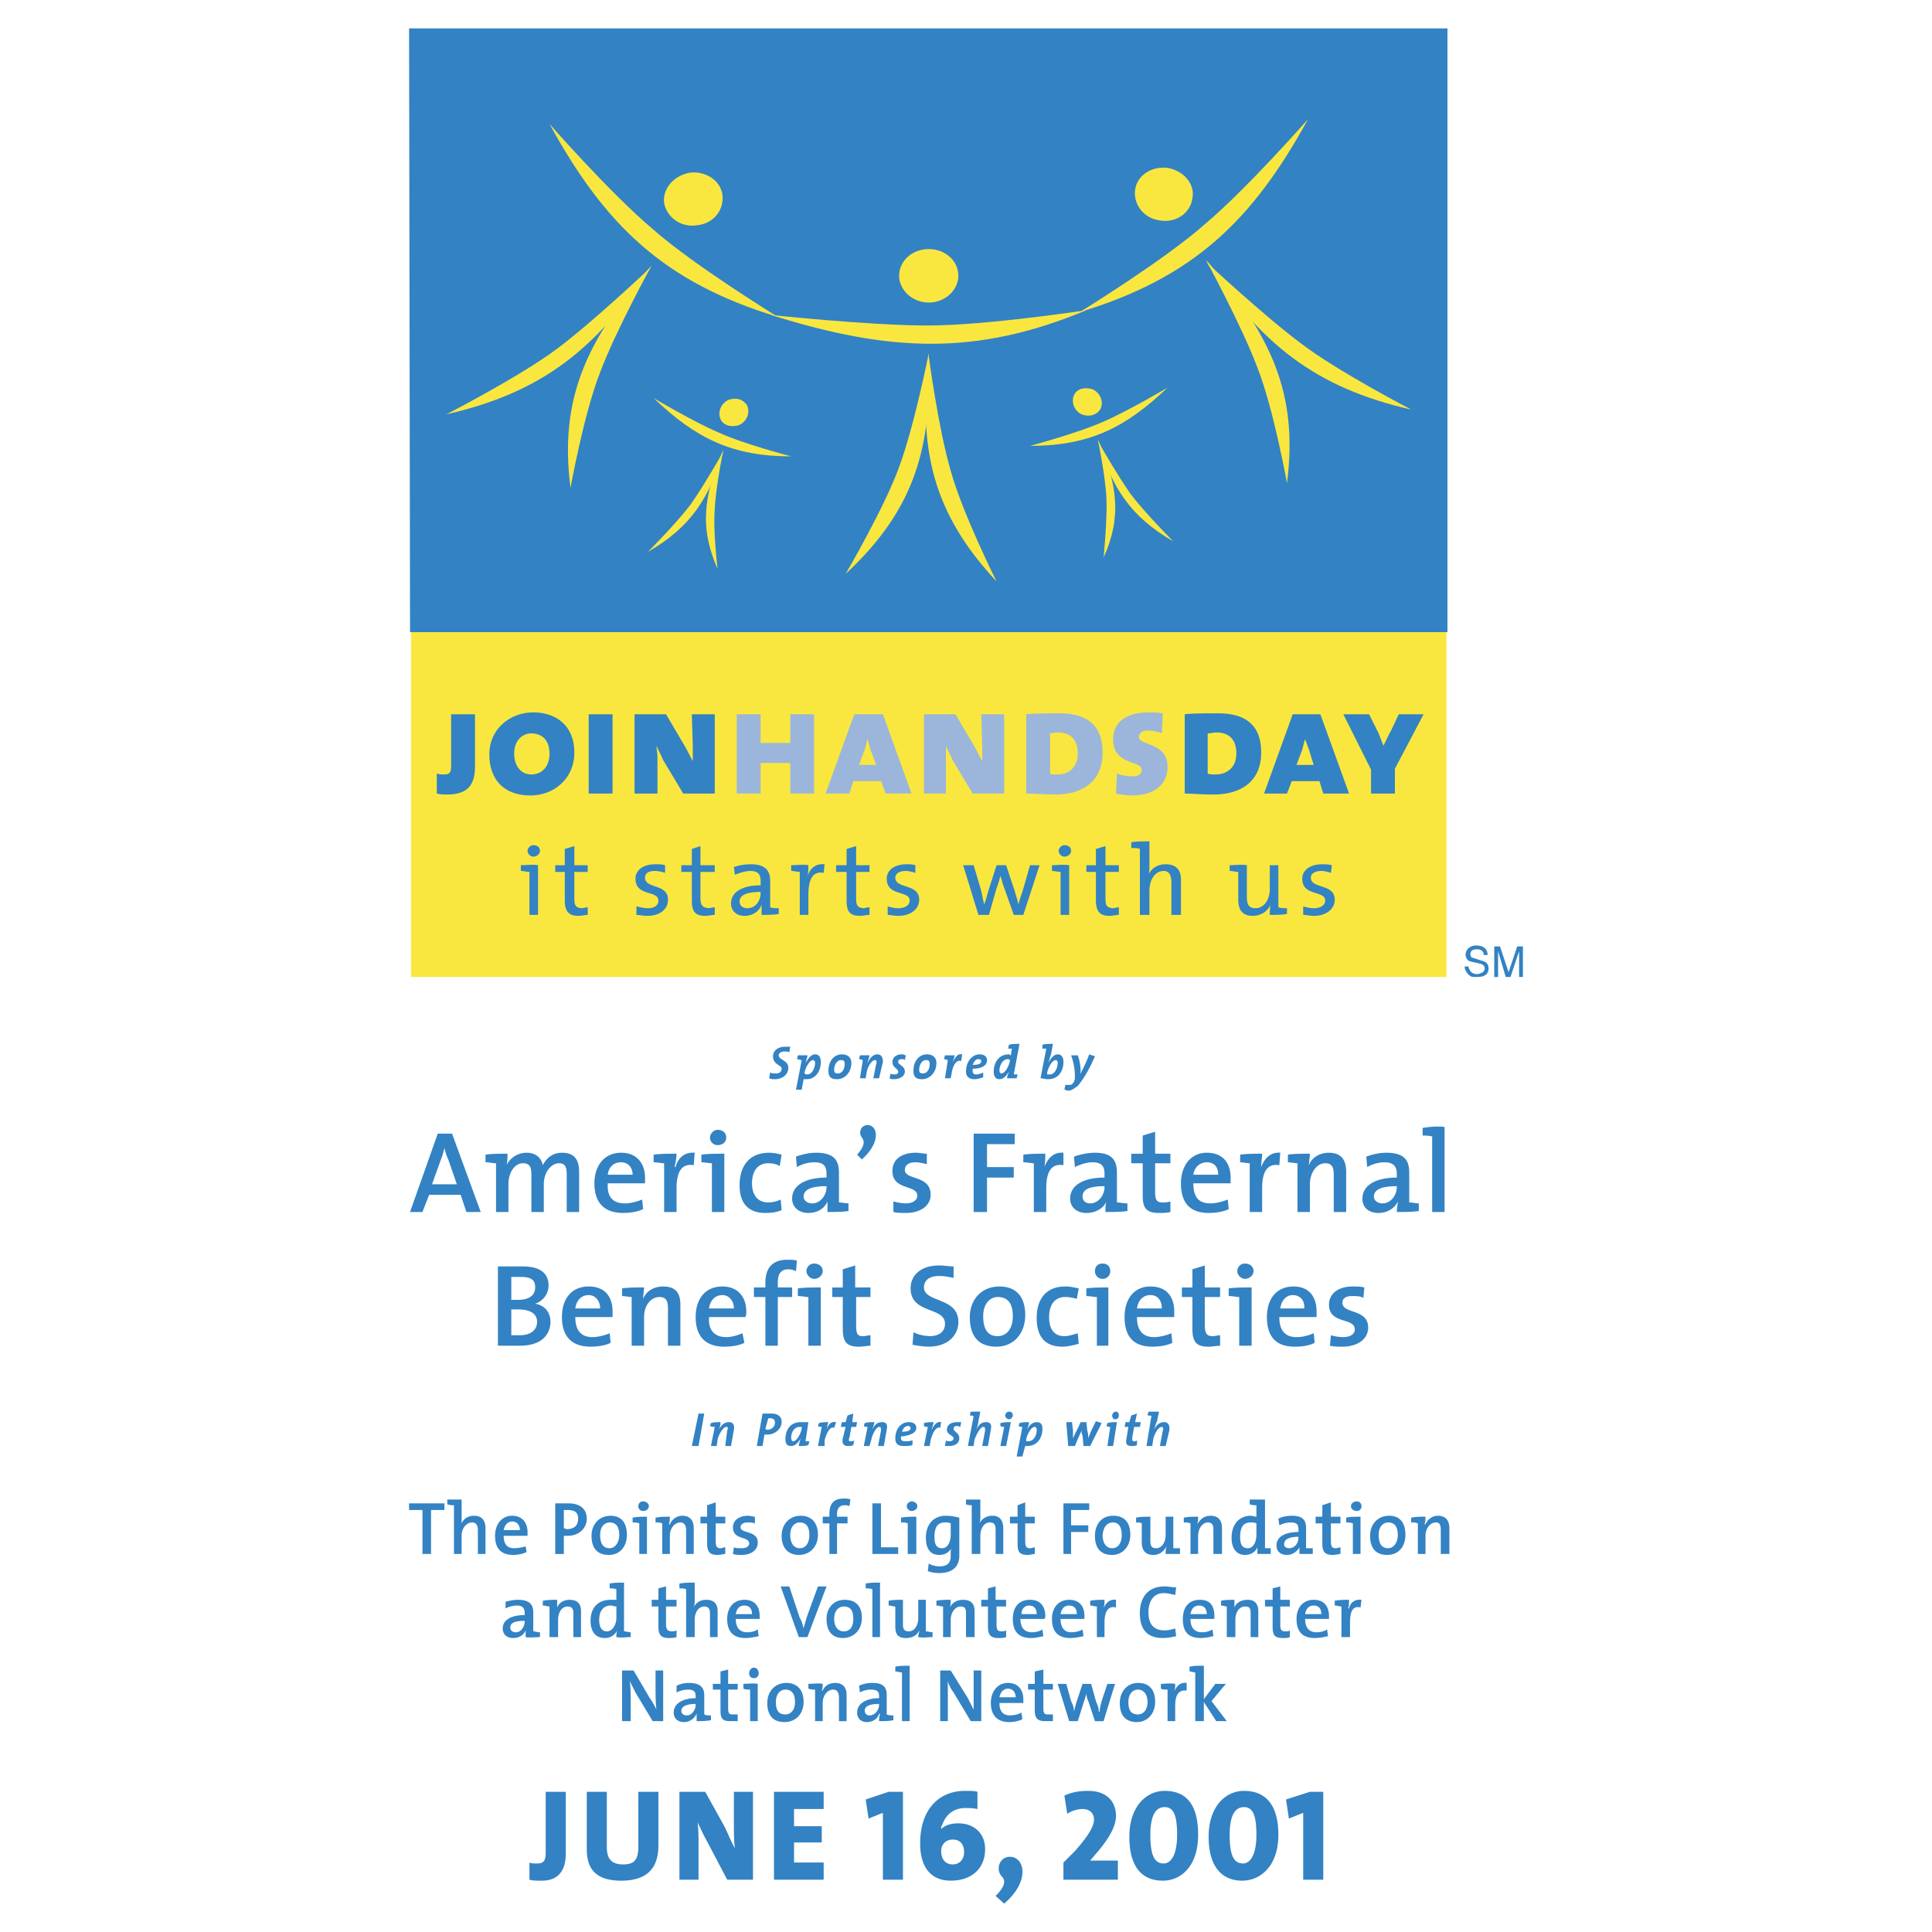 <svg xmlns="http://www.w3.org/2000/svg" width="2500" height="2500" viewBox="0 0 192.756 192.756"><g fill-rule="evenodd" clip-rule="evenodd"><path fill="#fff" d="M0 0h192.756v192.756H0V0z"/><path fill="#f9e740" d="M41.005 60.781h103.311v36.694H41.005V60.781z"/><path fill="#3382c3" d="M40.814 2.834h103.598v60.234H40.91l-.096-60.234zM47.391 76.506v-5.241h-2.382v5.241c0 .572-.191.763-.667.763-.286 0-.477 0-.763-.095v2.001c.381.095.667.095 1.048.095 2.001.001 2.764-.953 2.764-2.764zM57.302 75.077c0-2.764-1.906-4.003-4.098-4.003-2.288 0-4.384 1.62-4.384 4.193 0 2.478 1.43 4.098 4.098 4.098 2.288.001 4.384-1.619 4.384-4.288zm-2.477.095c0 1.43-.858 2.097-1.811 2.097-1.048 0-1.715-.857-1.715-2.097 0-1.334.857-2.001 1.715-2.001 1.048 0 1.811.667 1.811 2.001zM61.115 79.175v-7.91h-2.383v7.91h2.383zM71.313 79.175v-7.91h-2.288l.096 3.145v1.525c-.286-.477-.477-.953-.763-1.43l-1.906-3.24h-3.145v7.91h2.288v-3.622c0-.477-.096-.763-.096-1.144.191.477.477.953.667 1.43l2.001 3.335h3.146v.001z"/><path fill="#9bb6da" d="M81.224 79.175v-7.91h-2.382v2.859h-2.955v-2.859h-2.383v7.91h2.383v-3.05h2.955v3.05h2.382zM90.946 79.175l-2.859-7.91h-2.859l-2.859 7.91h2.383l.381-1.239h2.764l.477 1.239h2.572zm-3.527-2.859h-1.716l.572-1.525c.095-.381.19-.762.286-1.048.095.286.191.763.286 1.048l.572 1.525zM100.189 79.175v-7.91h-2.287l.096 3.145v1.525c-.285-.477-.477-.953-.762-1.43l-1.907-3.24h-3.145v7.91h2.192v-3.622-1.144c.191.477.477.953.667 1.43l2.001 3.335h3.145v.001zM110.008 75.077c0-2.859-1.717-3.908-4.289-3.908-1.049 0-2.574 0-3.336.096v7.91c.762 0 1.715.095 2.955.095 2.572.001 4.67-1.238 4.67-4.193zm-2.479.095c0 1.334-.857 2.097-2.002 2.097-.381 0-.666 0-.762-.095v-4.003c.189 0 .477-.095.762-.095 1.334 0 2.002.762 2.002 2.096zM116.488 76.506c0-2.478-2.859-2.097-2.859-2.954 0-.381.285-.667.857-.667.477 0 1.049.095 1.43.286l.096-2.001c-.477-.095-1.049-.095-1.43-.095-2.287 0-3.527 1.048-3.527 2.668 0 2.669 2.859 2.097 2.859 3.05 0 .381-.285.667-.857.667s-1.143-.095-1.619-.286l-.096 2.001c.477.095 1.049.19 1.525.19 2.381.001 3.621-1.143 3.621-2.859z"/><path d="M125.828 75.077c0-2.859-1.715-3.908-4.289-3.908-1.049 0-2.668 0-3.336.096v7.91c.764 0 1.717.095 2.859.095 2.668.001 4.766-1.238 4.766-4.193zm-2.478.095c0 1.334-.857 2.097-2.096 2.097-.287 0-.572 0-.764-.095v-4.003c.287 0 .572-.095.857-.095 1.337 0 2.003.762 2.003 2.096zM134.596 79.175l-2.859-7.91h-2.764l-2.859 7.91h2.289l.475-1.239h2.766l.381 1.239h2.571zm-3.526-2.859h-1.717l.572-1.525c.096-.381.191-.762.287-1.048.094.286.285.763.381 1.048l.477 1.525zM142.029 71.265h-2.477l-.764 1.62c-.285.477-.477.953-.762 1.524-.191-.477-.381-1.048-.572-1.429l-.857-1.715h-2.572l2.764 5.527v2.383h2.381v-2.478l2.859-5.432zM53.872 84.894c0-.381-.286-.572-.667-.572-.286 0-.572.286-.572.572s.286.572.572.572c.38-.001.667-.286.667-.572zm-.191 1.429c-.572-.095-1.239 0-1.716 0v.572c.286 0 .572.095.858.095v4.289h.858v-4.956zM58.637 91.279v-.763c-.19 0-.381.096-.667.096-.572-.096-.667-.286-.667-1.049V86.99h1.334v-.667h-1.334v-1.906l-.953.286v1.62h-.953v.667h.953v2.859c0 1.048.382 1.525 1.334 1.525.381.001.667-.095.953-.095zM66.643 89.754c0-1.62-2.288-1.049-2.288-2.192 0-.381.286-.667.953-.667.381 0 .763.095 1.048.191v-.763c-.286-.095-.667-.095-.953-.095-1.334 0-2.002.667-2.002 1.43 0 1.811 2.288 1.144 2.288 2.192 0 .477-.381.763-1.048.763-.381 0-.763-.096-1.144-.191v.858c.286 0 .667.095 1.048.095 1.335 0 2.098-.667 2.098-1.621zM71.313 91.279v-.763c-.191 0-.477.096-.667.096-.572-.096-.763-.286-.763-1.049V86.99h1.43v-.667h-1.43v-1.906l-.858.286v1.62h-1.048v.667h1.048v2.859c0 1.048.286 1.525 1.334 1.525.287.001.668-.095.954-.095zM77.698 91.184v-.572c-.286 0-.667 0-.857-.096v-2.668c0-.953-.477-1.62-1.906-1.62-.571 0-1.239.095-1.715.286l.095.763c.477-.19 1.049-.381 1.525-.381.858 0 1.048.381 1.048 1.049v.381c-1.811 0-2.955.667-2.955 1.811 0 .762.572 1.239 1.334 1.239.857 0 1.525-.477 1.715-1.144v1.048c.477-.001 1.239-.001 1.716-.096zm-1.811-2.097c0 .762-.477 1.525-1.334 1.525-.477 0-.763-.286-.763-.667 0-.477.381-.953 2.097-.953v.095zM80.653 86.323c-.572-.095-1.239 0-1.716 0v.572c.286 0 .572.095.858.095v4.289h.858v-2.001c0-1.62.476-2.383 1.524-2.192l.096-.858c-1.049-.096-1.525.572-1.716 1.239.096-.381.096-.858.096-1.144zM86.752 91.279v-.763c-.191 0-.477.096-.667.096-.572-.096-.667-.286-.667-1.049V86.99h1.334v-.667h-1.334v-1.906l-.953.286v1.62h-1.048v.667h1.048v2.859c0 1.048.286 1.525 1.334 1.525.286.001.667-.095.953-.095zM91.708 89.754c0-1.62-2.383-1.049-2.383-2.192 0-.381.381-.667 1.048-.667.286 0 .667.095.953.191v-.763c-.286-.095-.571-.095-.857-.095-1.334 0-2.001.667-2.001 1.43 0 1.811 2.288 1.144 2.288 2.192 0 .477-.477.763-1.144.763-.381 0-.762-.096-1.048-.191v.858c.286 0 .667.095 1.048.095 1.239 0 2.096-.667 2.096-1.621zM103.717 86.323h-.953l-.762 2.668a8.654 8.654 0 0 0-.381 1.239c-.096-.381-.191-.667-.383-1.334l-.857-2.573h-.953l-.857 2.668c-.096.381-.191.763-.381 1.239-.096-.381-.191-.858-.287-1.334l-.762-2.573h-1.048l1.525 4.956h1.049l.762-2.668c.191-.477.287-.858.381-1.239.096.286.191.667.287.953l1.049 2.955h.953l1.618-4.957zM106.861 84.894c0-.381-.285-.572-.666-.572-.287 0-.572.286-.572.572s.285.572.572.572c.381-.001.666-.286.666-.572zm-.189 1.429c-.572-.095-1.24 0-1.717 0v.572c.287 0 .572.095.859.095v4.289h.857v-4.956h.001zM111.627 91.279v-.763c-.189 0-.381.096-.666.096-.572-.096-.668-.286-.668-1.049V86.99h1.334v-.667h-1.334v-1.906l-.953.286v1.62h-.953v.667h.953v2.859c0 1.048.381 1.525 1.334 1.525.381.001.668-.095.953-.095zM113.725 84.703v6.576h.953v-2.383c0-1.144.57-2.001 1.43-2.001.57 0 .762.477.762 1.144v3.241h.953v-3.526c0-.858-.381-1.525-1.525-1.525-.762 0-1.43.381-1.715 1.048.096-.19.096-.667.096-.953V83.94c-.572 0-1.334 0-1.811.095v.572c.284.001.665.001.857.096zM128.402 91.184v-.572c-.287 0-.572 0-.859-.096v-4.193h-.857v2.382c0 1.049-.572 1.907-1.43 1.907-.666 0-.857-.381-.857-1.144v-3.145c-.572-.095-1.238 0-1.715 0v.572c.285 0 .57.095.857.095v2.764c0 .858.285 1.62 1.43 1.62.857 0 1.523-.477 1.811-1.144-.096.286-.096.763-.096 1.048.572.001 1.238.001 1.716-.094zM133.166 89.754c0-1.62-2.383-1.049-2.383-2.192 0-.381.383-.667 1.049-.667.285 0 .668.095.953.191l.096-.763c-.381-.095-.668-.095-.953-.095-1.334 0-2.002.667-2.002 1.43 0 1.811 2.287 1.144 2.287 2.192 0 .477-.477.763-1.143.763-.381 0-.764-.096-1.049-.191v.858c.285 0 .668.095 1.049.095 1.239 0 2.096-.667 2.096-1.621z" fill="#3382c3"/><path d="M92.566 32.475c5.813 0 15.821-1.525 15.821-1.525-10.961 4.575-19.633 4.194-31.451.477 0 0 9.816 1.048 15.63 1.048zM95.616 27.519c0 1.43-1.334 2.669-2.955 2.669-1.62 0-2.955-1.239-2.955-2.669 0-1.525 1.334-2.668 2.955-2.668s2.955 1.143 2.955 2.668zM94.853 46.961c1.144 4.194 4.575 11.056 4.575 11.056-6.385-6.862-7.815-13.152-6.767-22.492 0 0 .953 7.243 2.192 11.436z" fill="#f9e740"/><path d="M89.707 46.581c-1.43 4.003-5.337 10.674-5.337 10.674 6.862-6.386 8.673-12.581 8.292-22.016-.001 0-1.43 7.243-2.955 11.342zM120.205 22.373c-4.098 3.622-12.484 8.768-12.484 8.768 11.34-3.431 17.25-9.149 22.777-19.251 0-.001-6.1 6.956-10.293 10.483zM118.967 19.799c-.191 1.43-1.621 2.478-3.242 2.192-1.619-.19-2.668-1.62-2.477-3.05.189-1.429 1.619-2.382 3.24-2.192 1.619.287 2.764 1.621 2.479 3.05zM129.83 34.286c3.623 2.764 10.961 6.576 10.961 6.576-9.625-2.192-14.963-6.576-20.396-14.677 0 0 5.718 5.337 9.435 8.101z" fill="#f9e740"/><path d="M125.447 36.668c1.619 4.099 2.955 11.532 2.955 11.532 1.143-8.863-1.525-14.772-8.102-22.302.001.001 3.622 6.673 5.147 10.77zM65.118 22.849c4.098 3.622 12.485 8.768 12.485 8.768-11.342-3.431-17.251-9.149-22.778-19.251 0 0 6.099 6.957 10.293 10.483zM66.261 20.276c.286 1.43 1.716 2.478 3.336 2.192 1.62-.19 2.668-1.525 2.478-3.05-.19-1.429-1.715-2.382-3.24-2.192-1.621.286-2.764 1.62-2.574 3.05zM55.492 34.858c-3.717 2.764-10.96 6.48-10.96 6.48 9.625-2.192 14.963-6.576 20.396-14.677-.001.001-5.72 5.433-9.436 8.197z" fill="#f9e740"/><path d="M59.875 37.145c-1.62 4.099-2.954 11.532-2.954 11.532-1.144-8.768 1.525-14.772 8.101-22.206 0 0-3.621 6.576-5.147 10.674zM71.694 43.149c2.478 1.144 7.243 2.383 7.243 2.383-5.909 0-9.531-1.811-13.724-5.814 0 0 4.003 2.383 6.481 3.431zM71.884 41.815c.286.667 1.144.858 1.906.572.763-.382 1.048-1.239.763-1.906-.382-.667-1.144-.858-1.906-.572-.763.381-1.049 1.239-.763 1.906zM68.93 50.297c-1.43 1.906-4.289 4.766-4.289 4.766 4.289-2.478 6.1-5.337 7.529-10.008 0 0-1.906 3.336-3.24 5.242z" fill="#f9e740"/><path d="M71.313 50.774c-.191 2.192.285 6.004.285 6.004-1.811-4.098-1.429-7.338.572-11.914 0 .001-.762 3.718-.857 5.91zM110.008 42.101c-2.574 1.144-7.244 2.383-7.244 2.383 5.908 0 9.531-1.811 13.725-5.813-.001-.001-4.005 2.382-6.481 3.43zM109.816 40.767c-.381.667-1.145.857-1.906.571-.762-.381-1.049-1.239-.762-1.906.285-.667 1.143-.858 1.906-.572.762.382 1.048 1.24.762 1.907zM112.771 49.249c1.43 1.906 4.289 4.765 4.289 4.765-4.289-2.478-6.1-5.337-7.529-10.007 0 0 1.907 3.336 3.24 5.242z" fill="#f9e740"/><path d="M110.389 49.726c.096 2.192-.287 5.909-.287 5.909 1.812-4.002 1.43-7.243-.57-11.817-.001-.001.761 3.716.857 5.908z" fill="#f9e740"/><path d="M78.842 104.432h-.477c-.858 0-1.239.477-1.239.953 0 .857.857.857.857 1.238 0 .287-.19.477-.572.477-.191 0-.381 0-.572-.094l-.095.57c.191.096.381.096.572.096.762 0 1.334-.477 1.334-1.145 0-.762-.954-.762-.954-1.238 0-.189.191-.381.572-.381.19 0 .381 0 .477.096l.097-.572zM81.892 105.957c0-.477-.19-.764-.572-.764s-.667.381-.953.857c.095-.381.19-.57.19-.762h-.953l-.095.381c.191 0 .286.096.477.096l-.572 2.955h.572l.19-1.049h.286c.953.001 1.43-.857 1.43-1.714zm-.572.094c0 .477-.286 1.145-.763 1.145-.095 0-.19 0-.286-.096v-.094c.096-.479.477-1.24.858-1.24.095 0 .191.095.191.285zM84.941 106.051c0-.477-.286-.857-.953-.857-.762 0-1.334.668-1.334 1.621 0 .572.191.857.858.857.762 0 1.429-.666 1.429-1.621zm-.667.095c0 .572-.286.953-.667.953-.286 0-.381-.094-.381-.381 0-.477.286-.953.667-.953.286.001.381.096.381.381zM88.086 105.957c0-.383-.095-.764-.572-.764-.381 0-.762.381-.953.857v-.094c.095-.287.191-.572.191-.668h-.953l-.096.381c.191 0 .286.096.381.096l-.286 1.811h.571l.096-.57c.095-.572.477-1.24.858-1.24.095 0 .19.096.095.381l-.286 1.43h.572l.382-1.62zM90.374 105.289c-.096 0-.191-.096-.381-.096-.667 0-.953.381-.953.764 0 .57.572.666.572.953 0 .189-.095.285-.381.285-.095 0-.286 0-.381-.096l-.096.477c.096.096.286.096.381.096.763 0 1.144-.381 1.144-.762 0-.572-.667-.668-.667-.953 0-.191.095-.287.381-.287.095 0 .19 0 .286.096l.095-.477zM93.424 106.051c0-.477-.286-.857-.954-.857-.762 0-1.334.668-1.334 1.621 0 .572.19.857.857.857.763 0 1.431-.666 1.431-1.621zm-.668.095c0 .572-.286.953-.667.953-.286 0-.381-.094-.381-.381 0-.477.285-.953.667-.953.286.001.381.096.381.381zM95.997 105.193c-.477-.094-.667.287-.954.764.096-.287.191-.477.191-.668h-.953l-.096.381c.19 0 .286.096.381.096l-.286 1.811h.571l.096-.477c.095-.762.477-1.43.953-1.238l.097-.669zM98.475 105.766c0-.285-.189-.572-.762-.572-.668 0-1.334.668-1.334 1.717 0 .477.286.762.858.762.285 0 .572-.096.857-.189v-.477c-.191.094-.477.189-.668.189-.285 0-.381-.096-.381-.381v-.191c.857-.001 1.43-.286 1.43-.858zm-.573.095c0 .285-.285.381-.857.381.096-.285.287-.572.572-.572.192 0 .285.096.285.191zM101.715 104.146c-.381 0-.762 0-1.049.094l-.094.383h.477-.096l-.096.666c-.096 0-.096-.096-.191-.096-1.047 0-1.523.857-1.523 1.717 0 .477.189.762.572.762.475 0 .762-.477.951-.762-.094.285-.189.477-.189.666h.953l.096-.381h-.381l.57-3.049zm-.953 1.62v.096c-.096.477-.477 1.238-.857 1.238-.096 0-.189-.094-.189-.285 0-.477.285-1.145.857-1.145.093 0 .189.096.189.096zM106.1 105.957c0-.477-.191-.764-.572-.764s-.666.381-.953.857c.191-.477.191-.666.287-.857l.189-1.047c-.381 0-.762 0-1.049.094v.383h.383l-.572 2.953c.189 0 .477.096.762.096 1.048 0 1.525-.858 1.525-1.715zm-.573.094c0 .477-.285 1.145-.762 1.145h-.287v-.189c.096-.479.477-1.24.859-1.24.095-.001.19.094.19.284zM109.244 105.385l-.572-.191c-.285.764-.57 1.334-.857 1.906h-.094c.094 0 .094-.094.094-.189 0-.477-.094-1.145-.285-1.621h-.668c.287.762.383 1.525.383 2.193 0 .285-.096.475-.191.57-.096.191-.285.191-.477.191h-.287l-.094.477c.094 0 .285.096.381.096.285 0 .572-.191.953-.477.476-.572 1.048-1.43 1.714-2.955zM47.962 120.92l-2.859-7.814h-1.429l-2.764 7.814h1.239l.667-1.715h3.145l.572 1.715h1.429zm-2.382-2.764h-2.478l.858-2.383c.191-.477.286-.857.381-1.24.095.383.191.764.381 1.145l.858 2.478zM57.779 120.92v-4.004c0-1.334-.572-1.906-1.715-1.906-1.048 0-1.62.668-1.906 1.24-.095-.477-.476-1.24-1.62-1.24-.858 0-1.62.477-2.001 1.24.096-.287.096-.857.096-1.145-.667 0-1.525 0-2.192.096v.762c.381 0 .762.096 1.048.096v4.861h1.239v-2.764c0-1.24.667-2.098 1.43-2.098s.858.477.858 1.145v3.717h1.239v-2.764c0-1.24.763-2.098 1.525-2.098.667 0 .762.477.762 1.145v3.717h1.237zM64.355 117.488c0-1.334-.762-2.479-2.383-2.479-1.715 0-2.668 1.336-2.668 3.051 0 2.002 1.048 2.955 2.859 2.955.667 0 1.43-.096 2.001-.383l-.095-.953c-.477.191-1.144.383-1.715.383-1.144 0-1.811-.572-1.716-2.002h3.717v-.572zm-1.239-.285h-2.478c.095-.764.572-1.24 1.334-1.24.668 0 1.144.476 1.144 1.24zM67.5 115.105c-.763 0-1.62 0-2.288.096v.762c.381 0 .762.096 1.048.096v4.861h1.24v-2.383c0-1.715.571-2.479 1.715-2.287l.095-1.24c-1.144-.094-1.715.668-1.906 1.43h-.094c.095-.477.19-.954.19-1.335zM72.456 113.486c0-.477-.381-.764-.858-.764-.381 0-.762.383-.762.764a.75.75 0 0 0 .762.762c.477 0 .858-.285.858-.762zm-.19 1.619c-.762 0-1.62 0-2.288.096v.762c.381 0 .763.096 1.049.096v4.861h1.239v-5.815zM77.984 120.729l-.095-1.049a2.93 2.93 0 0 1-1.239.287c-1.144 0-1.621-.857-1.621-1.906 0-1.238.572-2.002 1.621-2.002.477 0 .857.096 1.144.287l.19-1.145c-.381-.096-.857-.191-1.239-.191-2.001 0-2.955 1.336-2.955 3.24 0 2.002 1.048 2.766 2.573 2.766.668 0 1.24-.096 1.621-.287zM84.655 120.824v-.762c-.286 0-.667-.096-.953-.096v-2.955c0-1.238-.477-2.002-2.288-2.002-.762 0-1.429.191-2.001.383l.095 1.047a3.58 3.58 0 0 1 1.715-.477c.953 0 1.239.383 1.239 1.145v.381c-2.097 0-3.431.762-3.431 2.098 0 .857.667 1.43 1.621 1.43.953 0 1.62-.477 1.906-1.145v1.049c.668 0 1.525 0 2.097-.096zm-2.192-2.383c0 .764-.572 1.621-1.43 1.621-.477 0-.857-.287-.857-.668 0-.572.477-1.049 2.287-1.049v.096zM85.99 115.678c2.001-1.811 1.525-3.432.572-3.432-.667 0-.953.764-.572 1.24.286.381.286.857-.477 1.715l.477.477zM92.852 119.205c0-2.002-2.574-1.432-2.574-2.479 0-.477.381-.764 1.048-.764.382 0 .763.096 1.144.191v-1.049c-.381 0-.762-.096-1.048-.096-1.62 0-2.383.764-2.383 1.812 0 2 2.478 1.334 2.478 2.477 0 .477-.477.764-1.144.764-.381 0-.858-.096-1.239-.191v1.049c.381.096.763.096 1.239.096 1.526.001 2.479-.763 2.479-1.81zM101.238 114.152v-1.047h-4.097v7.815h1.334v-3.432h2.67v-1.049h-2.67v-2.287h2.763zM104.289 115.105c-.668 0-1.525 0-2.191.096v.762c.381 0 .762.096 1.047.096v4.861h1.24v-2.383c0-1.715.57-2.479 1.715-2.287v-1.24c-1.049-.094-1.621.668-1.906 1.43.095-.477.095-.954.095-1.335zM112.484 120.824v-.762c-.381 0-.762-.096-1.047-.096v-2.955c0-1.238-.477-2.002-2.193-2.002-.762 0-1.523.191-2.096.383l.096 1.047c.57-.285 1.238-.477 1.715-.477.953 0 1.238.383 1.238 1.145v.381c-2.096 0-3.43.762-3.43 2.098 0 .857.666 1.43 1.619 1.43s1.715-.477 2.002-1.145c-.096.285-.096.668-.096 1.049.669 0 1.526 0 2.192-.096zm-2.287-2.383c0 .764-.572 1.621-1.43 1.621-.477 0-.762-.287-.762-.668 0-.572.381-1.049 2.191-1.049v.096h.001zM116.773 120.92v-1.049c-.285.096-.572.096-.762.096-.572 0-.764-.191-.764-1.049v-2.859h1.525v-.953h-1.525v-2.191l-1.238.381v1.811h-1.143v.953h1.143v3.24c0 1.24.381 1.717 1.621 1.717.382-.001.763-.001 1.143-.097zM122.777 117.488c0-1.334-.666-2.479-2.383-2.479-1.619 0-2.572 1.336-2.572 3.051 0 2.002.953 2.955 2.764 2.955.668 0 1.43-.096 2.002-.383l-.096-.953c-.477.191-1.145.383-1.715.383-1.145 0-1.717-.572-1.717-2.002h3.717v-.572zm-1.238-.285h-2.479c.096-.764.668-1.24 1.334-1.24.764 0 1.145.476 1.145 1.24zM125.924 115.105c-.764 0-1.525 0-2.193.096v.762c.287 0 .668.096.953.096v4.861h1.24v-2.383c0-1.715.57-2.479 1.715-2.287l.096-1.24c-1.049-.094-1.621.668-1.906 1.43-.001-.477.095-.954.095-1.335zM130.689 115.105c-.764 0-1.621 0-2.193.096v.762c.287 0 .668.096.953.096v4.861h1.24v-2.764c0-1.145.666-2.098 1.523-2.098.668 0 .857.381.857 1.145v3.717h1.24v-4.004c0-1.047-.381-1.906-1.717-1.906-.951 0-1.715.477-2 1.24.002-.287.097-.857.097-1.145zM141.553 120.824v-.762c-.285 0-.666-.096-.953-.096v-2.955c0-1.238-.475-2.002-2.287-2.002-.762 0-1.43.191-2 .383l.094 1.047a3.584 3.584 0 0 1 1.717-.477c.857 0 1.238.383 1.238 1.145v.381c-2.096 0-3.432.762-3.432 2.098 0 .857.572 1.43 1.621 1.43.857 0 1.619-.477 1.906-1.145 0 .285-.096.668-.096 1.049.764 0 1.526 0 2.192-.096zm-2.192-2.383c0 .764-.572 1.621-1.43 1.621-.477 0-.857-.287-.857-.668 0-.572.477-1.049 2.287-1.049v.096zM144.127 112.438c-.762-.096-1.621 0-2.191.096v.762c.285 0 .666 0 .953.096v7.529h1.238v-8.483zM54.92 131.879c0-.857-.477-1.619-1.525-1.811a1.912 1.912 0 0 0 1.334-1.811c0-1.238-.857-1.906-2.573-1.906h-2.478v7.91h2.192c2.382.001 3.05-1.333 3.05-2.382zm-1.525-3.43c0 .762-.572 1.238-1.716 1.238h-.667V127.4h.953c1.144 0 1.43.381 1.43 1.049zm.19 3.43c0 .764-.572 1.336-1.715 1.336h-.858v-2.574h.667c1.144 0 1.906.38 1.906 1.238zM61.115 130.832c0-1.336-.667-2.479-2.383-2.479s-2.668 1.238-2.668 3.051c0 2 1.048 2.953 2.859 2.953.667 0 1.429-.096 2.001-.381l-.096-.953c-.477.191-1.144.381-1.715.381-1.144 0-1.715-.666-1.715-2h3.717v-.572zm-1.24-.287h-2.478c.095-.762.572-1.334 1.334-1.334.668 0 1.144.572 1.144 1.334zM64.26 128.449c-.762 0-1.62 0-2.192.096v.762c.286 0 .667.096.953.096v4.859h1.239v-2.857c0-1.145.667-2.002 1.525-2.002.667 0 .858.381.858 1.143v3.717h1.239v-4.098c0-1.049-.381-1.811-1.715-1.811-.953 0-1.715.477-2.001 1.238-.001-.381.094-.858.094-1.143zM74.458 130.832c0-1.336-.762-2.479-2.383-2.479-1.715 0-2.668 1.238-2.668 3.051 0 2 1.049 2.953 2.859 2.953.667 0 1.43-.096 2.001-.381l-.19-.953c-.477.191-1.048.381-1.621.381-1.143 0-1.811-.666-1.715-2h3.622c.095-.191.095-.383.095-.572zm-1.239-.287h-2.478c.095-.762.572-1.334 1.334-1.334.667 0 1.144.572 1.144 1.334zM79.509 125.779c-.286-.094-.572-.094-.953-.094-1.429 0-2.192.762-2.192 2.287v.477H75.22v.953h1.144v4.859h1.239v-4.859h1.429v-.953h-1.429v-.477c0-.857.286-1.334 1.048-1.334.286 0 .572.094.762.189l.096-1.048zM82.082 126.828c0-.477-.381-.762-.858-.762a.75.75 0 0 0-.762.762c0 .381.381.764.762.764.477 0 .858-.383.858-.764zm-.19 1.621c-.763 0-1.621 0-2.288.096v.762c.382 0 .763.096 1.049.096v4.859h1.239v-5.813zM86.847 134.262v-1.047c-.19 0-.477.094-.762.094-.572 0-.667-.285-.667-1.143v-2.764h1.429v-.953h-1.524v-2.193l-1.239.383v1.811h-1.048v.953h1.048v3.145c0 1.334.381 1.811 1.62 1.811.381-.002.858-.097 1.143-.097zM95.616 131.879c0-2.477-3.431-1.904-3.431-3.43 0-.668.477-1.145 1.525-1.145.477 0 .953.096 1.43.191v-1.145c-.477 0-.953-.096-1.43-.096-1.811 0-2.859.953-2.859 2.289 0 2.572 3.431 1.811 3.431 3.525 0 .857-.667 1.238-1.525 1.238a4.03 4.03 0 0 1-1.62-.381l-.095 1.24c.477.094 1.048.189 1.62.189 1.81.003 2.954-1.045 2.954-2.475zM102.287 131.213c0-2.002-1.049-2.859-2.572-2.859-1.812 0-2.956 1.334-2.956 3.051 0 2.096 1.049 2.953 2.668 2.953 1.718-.001 2.86-1.335 2.86-3.145zm-1.238.096c0 1.334-.668 2-1.525 2-.953 0-1.43-.666-1.43-2s.762-1.906 1.43-1.906c1.048-.001 1.525.665 1.525 1.906zM107.625 134.072l-.096-1.049c-.381.096-.857.285-1.334.285-1.145 0-1.525-.857-1.525-1.904 0-1.24.572-2.002 1.619-2.002.383 0 .859.094 1.145.189l.191-1.047c-.477-.096-.857-.191-1.336-.191-2 0-2.857 1.334-2.857 3.145 0 2.098 1.047 2.859 2.572 2.859.572 0 1.24-.189 1.621-.285zM110.77 126.828c0-.477-.285-.762-.762-.762s-.764.285-.764.762c0 .381.287.764.764.764s.762-.383.762-.764zm-.192 1.621c-.666 0-1.523 0-2.191.096v.762c.285 0 .762.096 1.049.096v4.859h1.143v-5.813h-.001zM117.154 130.832c0-1.336-.666-2.479-2.383-2.479-1.619 0-2.572 1.238-2.572 3.051 0 2 .953 2.953 2.764 2.953.668 0 1.43-.096 2.002-.381l-.096-.953c-.477.191-1.145.381-1.715.381-1.145 0-1.717-.666-1.717-2h3.717v-.572zm-1.238-.287h-2.479c.096-.762.572-1.334 1.334-1.334.764 0 1.145.572 1.145 1.334zM121.73 134.262v-1.047c-.191 0-.477.094-.764.094-.572 0-.762-.285-.762-1.143v-2.764h1.525v-.953h-1.525v-2.193l-1.238.383v1.811h-1.049v.953h1.049v3.145c0 1.334.381 1.811 1.619 1.811.382-.002.858-.097 1.145-.097zM125.066 126.828c0-.477-.383-.762-.859-.762a.75.75 0 0 0-.762.762c0 .381.381.764.762.764.477 0 .859-.383.859-.764zm-.191 1.621c-.762 0-1.621 0-2.287.096v.762c.381 0 .762.096 1.049.096v4.859h1.238v-5.813zM131.355 130.832c0-1.336-.666-2.479-2.287-2.479-1.715 0-2.668 1.238-2.668 3.051 0 2 .953 2.953 2.764 2.953.762 0 1.43-.096 2.002-.381l-.096-.953c-.477.191-1.049.381-1.717.381-1.143 0-1.715-.666-1.715-2h3.717v-.572zm-1.238-.287h-2.383c.096-.762.572-1.334 1.238-1.334.764 0 1.241.572 1.145 1.334zM136.502 132.451c0-1.906-2.572-1.334-2.572-2.477 0-.383.285-.668.953-.668.381 0 .857 0 1.143.189l.096-1.047c-.381-.096-.762-.096-1.145-.096-1.523 0-2.383.762-2.383 1.811 0 2.002 2.574 1.24 2.574 2.479 0 .477-.477.762-1.143.762-.479 0-.955-.096-1.24-.189l-.096 1.047c.381.096.857.096 1.24.096 1.524-.001 2.573-.762 2.573-1.907zM70.264 141.029h-.572l-.667 3.241h.667l.572-3.241zM73.219 142.65c.095-.477-.095-.764-.477-.764-.477 0-.762.287-1.048.764.19-.383.19-.572.19-.764-.286 0-.667 0-.953.096l-.095.285c.191.096.381.096.477.096l-.382 1.906h.572l.095-.668c.096-.475.572-1.238.858-1.238.191 0 .191.096.095.381l-.19 1.525h.572l.286-1.619zM77.984 141.887c0-.572-.381-.857-1.048-.857h-.858l-.572 3.24h.572l.19-1.143h.286c.763 0 1.43-.572 1.43-1.24zm-.667.095c0 .285-.286.668-.763.668 0 0-.095 0-.19-.096l.286-1.049h.19c.381.001.477.192.477.477zM80.653 141.887h-.763c-1.048 0-1.525.764-1.525 1.715 0 .477.19.668.572.668.477 0 .763-.477.953-.762-.095.285-.19.57-.19.762.286 0 .667 0 .953-.096l.095-.381h-.381l.286-1.906zm-.667.476v.191c-.096.477-.477 1.238-.858 1.238-.096 0-.191-.096-.191-.381 0-.477.286-1.049.858-1.049l.191.001zM83.417 141.887c-.477-.096-.763.191-.953.764.096-.383.096-.572.19-.764-.286 0-.667 0-.953.096l-.096.285c.096.096.286.096.381.096l-.381 1.906h.667v-.572c.19-.762.572-1.43.953-1.238l.192-.573zM85.513 141.887h-.477l.095-.857-.572.191-.19.666h-.381l-.095.477h.477l-.286 1.145c-.095.57.095.762.572.762.096 0 .286 0 .477-.096l.096-.477c-.096.096-.191.096-.381.096-.191 0-.191-.096-.095-.381l.19-1.049h.477l.093-.477zM88.468 142.65c.095-.477 0-.764-.477-.764s-.763.287-.953.764c.095-.383.19-.572.19-.764-.286 0-.667 0-.953.096l-.096.285c.096.096.286.096.381.096l-.381 1.906h.572l.19-.668c.095-.475.477-1.238.762-1.238.191 0 .191.096.191.381l-.286 1.525h.572l.288-1.619zM91.422 142.459c0-.285-.19-.572-.763-.572-.762 0-1.334.668-1.334 1.621 0 .477.19.762.857.762.286 0 .572 0 .858-.096v-.477c-.286.096-.477.096-.667.096-.381 0-.477-.096-.477-.285v-.191c.955-.096 1.526-.381 1.526-.858zm-.571 0c0 .285-.286.381-.858.381.095-.285.286-.572.572-.572.19 0 .286.095.286.191zM93.9 141.887c-.381-.096-.667.191-.953.764.095-.383.19-.572.19-.764-.286 0-.667 0-.953.096v.285c.095.096.286.096.381.096l-.381 1.906h.572l.096-.572c.19-.762.572-1.43.953-1.238l.095-.573zM95.901 141.887h-.381c-.667 0-1.048.287-1.048.764s.667.57.667.857c0 .189-.19.285-.381.285s-.286 0-.382-.096l-.095.572h.381c.763 0 1.048-.381 1.048-.762 0-.572-.572-.668-.572-.953 0-.191.095-.287.381-.287.095 0 .19.096.286.096l.096-.476zM98.855 142.65c.096-.477 0-.764-.477-.764s-.762.287-.953.764c.096-.383.191-.668.191-.859l.191-.953h-.954l-.096.383c.096 0 .286 0 .381.094l-.572 2.955h.572l.096-.668c.189-.475.572-1.238.857-1.238.191 0 .191.096.191.381l-.287 1.525h.572l.288-1.62zM101.049 141.221c0-.191-.096-.383-.383-.383-.189 0-.381.191-.381.383 0 .189.191.381.381.381.191 0 .383-.192.383-.381zm-.192.666c-.381 0-.668 0-1.049.096v.285c.096.096.287.096.381.096l-.381 1.906h.572l.477-2.383zM104.002 142.555c0-.477-.189-.668-.57-.668-.383 0-.764.287-.953.764.094-.383.189-.572.189-.764-.285 0-.666 0-.953.096l-.094.285c.189.096.285.096.381.096l-.572 2.955h.572l.285-1.049h.191c1.047 0 1.524-.858 1.524-1.715zm-.57.095c0 .57-.287 1.143-.859 1.143h-.189v-.191c.096-.475.477-1.238.857-1.238.095-.001.191.095.191.286zM109.912 141.982l-.572-.191c-.285.572-.572 1.145-.762 1.717 0-.191 0-.477-.096-.764l-.096-.857h-.572c-.189.477-.57 1.145-.762 1.621v-.764l-.096-.857h-.572l.191 2.383h.668c.477-1.143.189-.477.666-1.525 0 .191 0 .287.096.477l.096 1.049h.666l1.145-2.289zM111.627 141.221c0-.191-.096-.383-.285-.383-.191 0-.381.191-.381.383 0 .189.094.381.285.381.285 0 .381-.192.381-.381zm-.189.666c-.287 0-.668 0-.953.096l-.096.285c.189.096.285.096.381.096l-.285 1.906h.57l.383-2.383zM113.82 141.887h-.572l.189-.857-.57.191-.191.666h-.381l-.096.477h.381l-.189 1.145c-.096.57 0 .762.57.762.096 0 .287 0 .477-.096v-.477c-.094.096-.189.096-.285.096-.191 0-.191-.096-.191-.381l.191-1.049h.572l.095-.477zM116.678 142.65c0-.477-.094-.764-.57-.764-.383 0-.764.287-.953.764.094-.383.189-.668.285-.859l.191-.953h-1.049l-.096.383c.191 0 .285 0 .477.094h-.096l-.477 2.955h.572l.096-.668c.096-.475.477-1.238.857-1.238.096 0 .191.096.096.381l-.287 1.525h.572l.382-1.62zM44.341 150.654v-.666h-3.527v.666h1.335v4.385h.857v-4.385h1.335zM45.293 150.178v4.861h.763v-1.811c0-.762.477-1.334 1.049-1.334.381 0 .571.285.571.762v2.383h.763v-2.572c0-.668-.286-1.24-1.144-1.24-.572 0-1.048.287-1.239.764v-2.383h-1.43v.477c.287.093.477.093.667.093zM52.632 152.848c0-.857-.477-1.621-1.525-1.621s-1.715.857-1.715 2.002c0 1.334.667 1.906 1.811 1.906.477 0 .953-.096 1.334-.285l-.095-.572a4.077 4.077 0 0 1-1.144.189c-.667 0-1.048-.381-1.048-1.238h2.382v-.381zm-.762-.192h-1.62c.095-.477.381-.857.857-.857.477 0 .763.381.763.857zM58.542 151.514c0-.953-.667-1.525-1.811-1.525h-1.334v5.051h.858v-1.811h.381c1.143 0 1.906-.762 1.906-1.715zm-.858 0c0 .666-.381 1.047-1.144 1.047-.095 0-.191-.094-.286-.094v-1.812h.381c.763-.001 1.049.286 1.049.859zM62.544 153.133c0-1.334-.667-1.906-1.62-1.906-1.144 0-1.906.857-1.906 2.002 0 1.334.667 1.906 1.715 1.906 1.144 0 1.811-.858 1.811-2.002zm-.762 0c0 .857-.477 1.334-.953 1.334-.667 0-.953-.477-.953-1.334s.477-1.238.953-1.238c.667 0 .953.476.953 1.238zM64.736 150.273c0-.285-.286-.477-.572-.477s-.477.191-.477.477c0 .287.19.477.477.477s.572-.189.572-.477zm-.19 1.049c-.477 0-.953 0-1.43.096v.477c.19 0 .477 0 .667.096v3.049h.763v-3.718zM66.833 151.322c-.477 0-.953 0-1.429.096v.477c.286 0 .477 0 .667.096v3.049h.762v-1.811c0-.762.477-1.334 1.048-1.334.381 0 .572.285.572.762v2.383h.762v-2.572c0-.668-.286-1.24-1.144-1.24-.571 0-1.048.381-1.239.857h-.095c.096-.286.096-.571.096-.763zM72.361 155.039v-.666c-.19 0-.286.094-.477.094-.381 0-.477-.189-.477-.762v-1.715h.953v-.668h-.953v-1.43l-.857.285v1.145h-.667v.668h.667v2c0 .859.286 1.145 1.048 1.145.286 0 .572-.096.763-.096zM75.601 153.896c0-1.24-1.715-.859-1.715-1.525 0-.287.286-.477.667-.477.286 0 .476 0 .762.096v-.668c-.191 0-.477-.096-.667-.096-1.048 0-1.524.572-1.524 1.145 0 1.334 1.62.857 1.62 1.619 0 .287-.286.477-.763.477-.286 0-.572 0-.762-.094l-.095.666c.286.096.572.096.857.096.953 0 1.62-.477 1.62-1.239zM81.605 153.133c0-1.334-.762-1.906-1.715-1.906-1.144 0-1.906.857-1.906 2.002 0 1.334.763 1.906 1.716 1.906 1.143 0 1.905-.858 1.905-2.002zm-.857 0c0 .857-.381 1.334-.953 1.334s-.953-.477-.953-1.334.477-1.238.953-1.238c.667 0 .953.476.953 1.238zM84.846 149.607c-.191-.096-.381-.096-.667-.096-.953 0-1.429.477-1.429 1.525v.285h-.667v.668h.667v3.049h.762v-3.049h1.048v-.668h-1.048v-.285c0-.572.286-.859.763-.859.095 0 .286 0 .477.096l.094-.666zM89.611 155.039v-.666h-1.715v-4.385h-.858v5.051h2.573zM91.518 150.273c0-.285-.286-.477-.572-.477-.19 0-.477.191-.477.477 0 .287.286.477.477.477.286 0 .572-.189.572-.477zm-.096 1.049c-.477 0-1.048 0-1.525.096v.477c.286 0 .477 0 .667.096v3.049h.858v-3.718zM95.711 155.23v-3.812c-.381-.096-.858-.191-1.334-.191-1.239 0-2.001.857-2.001 2.193 0 1.143.477 1.715 1.334 1.715.572 0 1.049-.285 1.239-.762-.096.189-.096.381-.096.57v.287c0 .762-.381 1.047-1.144 1.047-.286 0-.762-.094-1.048-.285l-.095.762c.286.096.667.191 1.144.191 1.62 0 2.001-.953 2.001-1.715zm-.858-2.097c0 .668-.286 1.334-.857 1.334s-.763-.381-.763-1.143c0-1.049.381-1.43 1.049-1.43.19 0 .381 0 .571.096v1.143zM96.95 150.178v4.861h.859v-1.811c0-.762.381-1.334.953-1.334.477 0 .57.285.57.762v2.383h.764v-2.572c0-.668-.287-1.24-1.049-1.24-.668 0-1.049.287-1.334.764.096-.191.096-.477.096-.764v-1.619h-1.43v.477c.19.093.476.093.571.093zM103.24 155.039v-.666c-.096 0-.285.094-.477.094-.381 0-.477-.189-.477-.762v-1.715h.953v-.668h-.953v-1.43l-.762.285v1.145h-.764v.668h.764v2c0 .859.189 1.145 1.047 1.145.193 0 .478-.096.669-.096zM108.672 150.654v-.666H106.1v5.051h.761v-2.191h1.717v-.668h-1.717v-1.526h1.811zM112.771 153.133c0-1.334-.668-1.906-1.717-1.906-1.143 0-1.811.857-1.811 2.002 0 1.334.668 1.906 1.717 1.906 1.048 0 1.811-.858 1.811-2.002zm-.857 0c0 .857-.383 1.334-.953 1.334-.572 0-.953-.477-.953-1.334.094-.857.477-1.238 1.047-1.238.572 0 .859.476.859 1.238zM117.727 155.039v-.572h-.666v-3.145h-.764v1.811c0 .764-.381 1.334-.953 1.334-.477 0-.572-.285-.572-.762v-2.383c-.477 0-1.047 0-1.428.096v.477c.189 0 .477 0 .57.096v1.906c0 .666.287 1.238 1.145 1.238.666 0 1.049-.381 1.334-.857-.096.285-.096.572-.096.762l1.43-.001zM119.537 151.322c-.477 0-1.047 0-1.43.096v.477c.191 0 .477 0 .668.096v3.049h.762v-1.811c0-.762.477-1.334.953-1.334s.572.285.572.762v2.383h.857v-2.572c0-.668-.285-1.24-1.143-1.24-.668 0-1.049.381-1.334.857.095-.286.095-.571.095-.763zM126.781 155.039v-.572h-.572v-4.859h-1.525v.477c.287.094.477.094.668.094v1.145c-.191 0-.381-.096-.572-.096-1.143 0-1.906.857-1.906 2.193 0 1.047.477 1.715 1.334 1.715.572 0 1.049-.285 1.24-.762v.666l1.333-.001zm-1.429-1.906c0 .668-.285 1.334-.857 1.334s-.764-.381-.764-1.143c0-1.049.383-1.43 1.049-1.43.191 0 .381 0 .572.096v1.143zM130.975 155.039v-.572h-.668v-2c0-.764-.285-1.24-1.43-1.24-.475 0-.953.096-1.334.287l.096.666a2.563 2.563 0 0 1 1.145-.285c.57 0 .762.189.762.666v.287c-1.334 0-2.191.477-2.191 1.334 0 .572.381.953 1.049.953.57 0 1.047-.381 1.238-.762v.666h1.333zm-1.43-1.619c0 .57-.381 1.047-.953 1.047-.285 0-.477-.189-.477-.381 0-.381.287-.762 1.43-.762v.096zM133.738 155.039v-.666c-.096 0-.285.094-.477.094-.381 0-.477-.189-.477-.762v-1.715h.953v-.668h-.953v-1.43l-.857.285v1.145h-.668v.668h.668v2c0 .859.285 1.145 1.049 1.145.286 0 .571-.096.762-.096zM135.836 150.273c0-.285-.191-.477-.477-.477-.287 0-.572.191-.572.477 0 .287.285.477.572.477.286 0 .477-.189.477-.477zm-.096 1.049c-.477 0-1.049 0-1.43.096v.477c.189 0 .477 0 .666.096v3.049h.764v-3.718zM140.219 153.133c0-1.334-.666-1.906-1.619-1.906-1.145 0-1.906.857-1.906 2.002 0 1.334.666 1.906 1.715 1.906 1.144 0 1.81-.858 1.81-2.002zm-.762 0c0 .857-.477 1.334-.953 1.334-.668 0-.953-.477-.953-1.334s.477-1.238.953-1.238c.666 0 .953.476.953 1.238zM142.221 151.322c-.477 0-.953 0-1.43.096v.477c.191 0 .477 0 .668.096v3.049h.762v-1.811c0-.762.477-1.334 1.049-1.334.381 0 .477.285.477.762v2.383h.857v-2.572c0-.668-.287-1.24-1.145-1.24-.57 0-1.047.381-1.238.857h-.096c.096-.286.096-.571.096-.763zM53.872 163.332v-.479c-.286 0-.477-.094-.667-.094v-1.906c0-.764-.381-1.24-1.525-1.24-.477 0-.857.096-1.239.191v.668a2.532 2.532 0 0 1 1.144-.287c.572 0 .763.287.763.764v.189c-1.334 0-2.192.477-2.192 1.334 0 .572.381.953 1.048.953.572 0 1.048-.285 1.239-.762v.668c.38.095.952.001 1.429.001zm-1.525-1.525c0 .477-.381 1.047-.858 1.047-.381 0-.572-.189-.572-.477 0-.381.286-.666 1.43-.666v.096zM55.587 159.613c-.381 0-.953 0-1.43.096v.477c.286 0 .477.096.667.096v3.051h.857v-1.717c0-.762.381-1.334.953-1.334.381 0 .572.191.572.668v2.383h.763v-2.574c0-.668-.286-1.145-1.144-1.145-.571 0-1.048.287-1.239.764l.001-.765zM62.925 163.332v-.479c-.19 0-.477-.094-.667-.094v-4.861c-.477 0-1.048 0-1.43.096v.477c.191 0 .477 0 .667.096v1.047h-.572c-1.239 0-2.001.764-2.001 2.098 0 1.049.476 1.715 1.429 1.715.572 0 .953-.285 1.239-.762-.095.189-.095.477-.095.668.477.093.954-.001 1.43-.001zm-1.429-1.908c0 .668-.381 1.336-.953 1.336-.477 0-.762-.383-.762-1.145 0-.953.476-1.43 1.144-1.43.19 0 .381.096.572.096v1.143h-.001zM67.5 163.332v-.668c-.191.096-.381.096-.477.096-.381 0-.572-.191-.572-.668v-1.811H67.5v-.668h-1.049v-1.334l-.762.191v1.143h-.667v.668h.667v2.002c0 .857.286 1.143 1.048 1.143.191 0 .477 0 .763-.094zM68.454 158.566v4.766h.857v-1.717c0-.762.381-1.334.953-1.334.381 0 .572.191.572.668v2.383h.762v-2.574c0-.668-.285-1.145-1.143-1.145-.572 0-1.049.287-1.239.764.095-.287.095-.572.095-.764v-1.715c-.477 0-1.048 0-1.525.096v.477c.286 0 .477 0 .668.095zM75.792 161.234c0-.953-.477-1.621-1.525-1.621s-1.716.764-1.716 1.906c0 1.334.667 1.906 1.812 1.906.476 0 .953-.094 1.334-.189l-.096-.668c-.286.191-.667.285-1.048.285-.763 0-1.144-.477-1.144-1.334h2.383v-.285zm-.763-.191h-1.62c.095-.57.381-.857.858-.857s.762.287.762.857zM82.463 158.279h-.858l-1.144 3.145c-.095.383-.191.668-.286 1.049-.096-.381-.19-.762-.381-1.049l-1.048-3.145h-.858l1.811 5.053h.857l1.907-5.053zM85.99 161.424c0-1.334-.762-1.811-1.715-1.811-1.144 0-1.811.859-1.811 1.906 0 1.334.667 1.906 1.62 1.906 1.144.001 1.906-.857 1.906-2.001zm-.858.096c0 .857-.381 1.24-.953 1.24s-.953-.477-.953-1.24c0-.857.477-1.238.953-1.238.667-.001.953.38.953 1.238zM87.801 157.898c-.477 0-1.048 0-1.43.096v.477c.191 0 .477 0 .667.096v4.766h.763v-5.435zM93.042 163.332v-.479c-.19 0-.477-.094-.667-.094v-3.146h-.763v1.811c0 .764-.381 1.336-.953 1.336-.477 0-.572-.287-.572-.668v-2.479c-.477 0-1.048 0-1.429.096v.477c.19 0 .476.096.667.096v2.002c0 .666.19 1.143 1.048 1.143.667 0 1.144-.285 1.334-.762 0 .189-.096.477-.096.668.478.093 1.05-.001 1.431-.001zM94.853 159.613c-.477 0-1.048 0-1.429.096v.477c.19 0 .477.096.667.096v3.051h.762v-1.717c0-.762.477-1.334.953-1.334s.572.191.572.668v2.383h.858v-2.574c0-.668-.287-1.145-1.144-1.145-.667 0-1.049.287-1.334.764.095-.192.095-.573.095-.765zM100.381 163.332v-.668c-.191.096-.381.096-.477.096-.381 0-.477-.191-.477-.668v-1.811h.953v-.668h-1.049v-1.334l-.762.191v1.143h-.668v.668h.668v2.002c0 .857.285 1.143 1.049 1.143.286 0 .478 0 .763-.094zM104.289 161.234c0-.953-.477-1.621-1.525-1.621-1.143 0-1.715.764-1.715 1.906 0 1.334.666 1.906 1.811 1.906.381 0 .857-.094 1.238-.189l-.096-.668c-.285.191-.666.285-1.047.285-.764 0-1.145-.477-1.145-1.334h2.383c.096-.095.096-.189.096-.285zm-.857-.191h-1.525c0-.57.381-.857.762-.857.476 0 .763.287.763.857zM108.195 161.234c0-.953-.475-1.621-1.523-1.621s-1.717.764-1.717 1.906c0 1.334.668 1.906 1.812 1.906.477 0 .953-.094 1.334-.189l-.096-.668c-.285.191-.762.285-1.145.285-.666 0-1.047-.477-1.047-1.334h2.381l.001-.285zm-.761-.191h-1.619c.094-.57.381-.857.857-.857s.762.287.762.857zM110.197 159.613c-.477 0-.953 0-1.43.096v.477c.191 0 .477.096.668.096v3.051h.762V161.9c0-1.143.381-1.715 1.145-1.523v-.764c-.668-.094-1.049.383-1.24.859.095-.286.095-.572.095-.859zM117.346 163.236l-.096-.764c-.285.096-.762.191-1.049.191-1.143 0-1.619-.668-1.619-1.811 0-1.049.477-1.906 1.525-1.906.381 0 .762.096 1.143.189l.096-.762c-.381 0-.762-.096-1.145-.096-1.715 0-2.477 1.145-2.477 2.67 0 1.428.57 2.477 2.287 2.477.477.002.954-.092 1.335-.188zM121.158 161.234c0-.953-.381-1.621-1.43-1.621-1.145 0-1.715.764-1.715 1.906 0 1.334.57 1.906 1.811 1.906.381 0 .857-.094 1.238-.189l-.096-.668c-.285.191-.666.285-1.047.285-.764 0-1.145-.477-1.145-1.334h2.383l.001-.285zm-.763-.191h-1.619c.096-.57.381-.857.857-.857s.762.287.762.857zM123.16 159.613c-.383 0-.953 0-1.336.096v.477c.191 0 .477.096.572.096v3.051h.857v-1.717c0-.762.383-1.334.953-1.334.477 0 .572.191.572.668v2.383h.764v-2.574c0-.668-.287-1.145-1.049-1.145-.668 0-1.145.287-1.334.764l.001-.765zM128.688 163.332v-.668c-.096.096-.285.096-.477.096-.381 0-.477-.191-.477-.668v-1.811h.953v-.668h-.953v-1.334l-.764.191v1.143h-.762v.668h.762v2.002c0 .857.191 1.143 1.049 1.143.192 0 .477 0 .669-.094zM132.594 161.234c0-.953-.477-1.621-1.523-1.621-1.049 0-1.717.764-1.717 1.906 0 1.334.668 1.906 1.812 1.906.477 0 .951-.094 1.334-.189l-.096-.668c-.287.191-.668.285-1.049.285-.762 0-1.143-.477-1.143-1.334h2.381l.001-.285zm-.762-.191h-1.619c.094-.57.381-.857.857-.857s.762.287.762.857zM134.596 159.613c-.477 0-.953 0-1.43.096v.477c.287 0 .477.096.668.096v3.051h.857V161.9c0-1.143.285-1.715 1.049-1.523l.096-.764c-.764-.094-1.145.383-1.24.859h-.096c.096-.286.096-.572.096-.859zM66.166 171.719v-5.053h-.762v1.43c0 .764 0 1.906.095 2.479-.19-.381-.381-.762-.667-1.145l-1.62-2.764h-1.144v5.053h.857v-1.717c0-.762 0-1.715-.095-2.287l.571 1.145 1.716 2.859h1.049zM70.931 171.623v-.477c-.286 0-.476 0-.667-.096v-1.906c0-.762-.381-1.238-1.525-1.238-.477 0-.858.094-1.239.285v.668a2.532 2.532 0 0 1 1.144-.287c.572 0 .762.191.762.668v.189c-1.334 0-2.192.572-2.192 1.43 0 .572.381.953 1.048.953.572 0 1.048-.381 1.239-.857v.764c.382 0 .954 0 1.43-.096zm-1.525-1.525c0 .477-.381 1.049-.858 1.049-.381 0-.571-.191-.571-.477 0-.287.286-.668 1.429-.668v.096zM73.6 171.719v-.668h-.477c-.381 0-.477-.096-.477-.668v-1.811h.954V168h-.953v-1.428l-.763.189V168h-.763v.572h.763v2.098c0 .762.19 1.049.953 1.049h.763zM75.697 166.953c0-.287-.191-.572-.477-.572s-.477.285-.477.572c0 .285.19.477.477.477.286 0 .477-.192.477-.477zM75.601 168c-.477-.094-1.048 0-1.43 0v.477c.191.096.477.096.667.096v3.146h.762V168h.001zM80.176 169.812c0-1.336-.763-1.906-1.716-1.906-1.144 0-1.906.857-1.906 2 0 1.336.667 1.906 1.716 1.906 1.144 0 1.906-.857 1.906-2zm-.858 0c0 .857-.477 1.238-.953 1.238-.667 0-.953-.381-.953-1.238s.477-1.24.953-1.24c.667 0 .953.477.953 1.24zM82.082 168c-.477-.094-.953 0-1.429 0v.477c.286.096.476.096.667.096v3.146h.762v-1.812c0-.762.477-1.334 1.048-1.334.381 0 .572.287.572.764v2.383h.762v-2.67c0-.572-.286-1.143-1.144-1.143-.571 0-1.048.285-1.239.762h-.095c.096-.192.096-.478.096-.669zM89.135 171.623v-.477c-.19 0-.476 0-.667-.096v-1.906c0-.762-.286-1.238-1.43-1.238-.477 0-.953.094-1.334.285l.096.668c.286-.191.762-.287 1.048-.287.667 0 .858.191.858.668v.189c-1.334 0-2.192.572-2.192 1.43 0 .572.381.953.953.953.667 0 1.144-.381 1.239-.857l.096.096c-.096.191-.096.381-.096.668.476 0 .953 0 1.429-.096zm-1.43-1.525c0 .477-.381 1.049-.953 1.049-.286 0-.477-.191-.477-.477 0-.287.19-.668 1.429-.668v.096h.001zM90.755 166.189c-.477 0-1.049 0-1.43.096v.477c.19 0 .477.096.667.096v4.861h.763v-5.53zM97.902 171.719v-5.053h-.762v3.909l-.572-1.145-1.716-2.764h-1.048v5.053h.762v-1.717-2.287c.095.381.286.762.572 1.145l1.716 2.859h1.048zM102.098 169.525c0-.857-.477-1.619-1.525-1.619s-1.717.857-1.717 2c0 1.24.668 1.906 1.811 1.906.479 0 .955-.094 1.336-.285l-.096-.668c-.285.191-.762.287-1.145.287-.666 0-1.047-.381-1.047-1.24h2.383v-.381zm-.764-.189h-1.619c.094-.477.381-.859.857-.859s.762.382.762.859zM105.051 171.719v-.668h-.477c-.381 0-.477-.096-.477-.668v-1.811h.953V168h-.953v-1.428l-.857.189V168h-.668v.572h.668v2.098c0 .762.285 1.049 1.049 1.049h.762zM111.246 168h-.762l-.572 1.717c-.096.381-.191.666-.191 1.049h-.096c0-.383-.094-.572-.285-1.049l-.477-1.717h-.857l-.572 1.717c-.096.285-.189.666-.285 1.049 0-.383-.096-.668-.287-1.049l-.477-1.717h-.857l1.145 3.719h.857l.572-1.812c.094-.285.189-.57.285-.951 0 .285.096.57.191.762l.666 2.002h.857l1.145-3.72zM115.248 169.812c0-1.336-.666-1.906-1.715-1.906s-1.811.857-1.811 2c0 1.336.668 1.906 1.715 1.906 1.049 0 1.811-.857 1.811-2zm-.762 0c0 .857-.477 1.238-.953 1.238-.666 0-.953-.381-.953-1.238s.477-1.24.953-1.24c.572 0 .953.477.953 1.24zM117.25 168c-.477-.094-1.049 0-1.43 0v.477c.191.096.477.096.668.096v3.146h.762v-1.525c0-1.145.381-1.621 1.145-1.525v-.762c-.668-.096-1.049.381-1.24.857.095-.287.095-.573.095-.764zM122.396 171.719l-1.525-2.002 1.43-1.717h-1.047l-1.145 1.525v-3.336c-.477 0-1.049 0-1.43.096v.477c.191 0 .381.096.572.096v4.861h.857v-1.906l1.238 1.906h1.05zM56.445 184.965v-6.193h-2.001v6.1c0 .857-.286 1.047-.858 1.047-.286 0-.572 0-.762-.094v1.715c.381.096.667.096 1.239.096 1.81-.001 2.382-1.241 2.382-2.671zM65.689 184.107v-5.336h-2.001v5.432c0 1.334-.381 1.811-1.525 1.811-1.239 0-1.62-.668-1.62-1.715v-5.527h-2.001v5.717c0 1.717.667 3.146 3.431 3.146 2.382 0 3.716-1.049 3.716-3.528zM75.125 187.539v-8.768h-1.906v2.857c0 .859 0 2.002.095 2.766-.381-.668-.667-1.43-1.048-2.193l-1.906-3.43h-2.573v8.768h1.906v-3.336c0-.857 0-1.715-.095-2.383.286.572.572 1.238.953 1.906l2.001 3.812h2.573v.001zM82.177 187.539v-1.715h-2.954v-2.002h2.764v-1.621h-2.764v-1.715h2.954v-1.715h-4.956v8.768h4.956zM90.088 187.539v-8.768h-1.429l-2.288.762.286 1.906 1.429-.572v6.672h2.002zM98.285 184.488c0-1.523-1.049-2.572-2.669-2.572-.763 0-1.334.189-1.715.572 0-.191 0-.287.095-.383.381-1.143 1.239-1.715 2.287-1.715.477 0 .762 0 1.239.096v-1.715c-.285-.096-.667-.096-1.239-.096-2.573 0-4.479 1.811-4.479 5.242 0 2.572 1.239 3.717 3.05 3.717 2.001.001 3.431-1.144 3.431-3.146zm-2.097.287c0 .666-.381 1.238-1.144 1.238-.762 0-1.143-.572-1.143-1.334 0-.668.476-1.145 1.143-1.145.762.001 1.144.478 1.144 1.241zM100.189 189.922c2.67-2.287 2.002-4.67.572-4.67-1.047 0-1.43 1.238-.857 1.906.477.477.381 1.047-.572 2l.857.764zM111.531 187.539v-1.906h-2.764l.477-.572c1.43-1.619 2.098-2.859 2.098-3.906 0-1.336-.857-2.479-2.764-2.479-1.049 0-1.811.189-2.383.477l.285 1.811c.381-.285 1.049-.477 1.525-.477.762 0 1.143.477 1.143 1.049 0 .57-.381 1.43-1.904 3.145l-1.145 1.145v1.715h5.432v-.002zM119.537 183.059c0-2.572-.857-4.383-3.336-4.383-1.811 0-3.525 1.525-3.525 4.574 0 3.336 1.525 4.385 3.336 4.385s3.525-1.43 3.525-4.576zm-2.096 0c0 2.098-.668 2.859-1.334 2.859-.953 0-1.336-.857-1.336-2.859 0-2 .572-2.764 1.43-2.764.86 0 1.24.764 1.24 2.764zM127.543 183.059c0-2.572-.953-4.383-3.43-4.383-1.812 0-3.527 1.525-3.527 4.574 0 3.336 1.621 4.385 3.336 4.385 1.81 0 3.621-1.43 3.621-4.576zm-2.191 0c0 2.098-.668 2.859-1.334 2.859-.953 0-1.334-.857-1.334-2.859 0-2 .57-2.764 1.43-2.764.857 0 1.238.764 1.238 2.764zM132.023 187.539v-8.768h-1.334l-2.382.762.285 1.906 1.429-.572v6.672h2.002zM148.416 95.282c0-.571-.381-.953-1.145-.953-.572 0-1.047.381-1.047.953 0 .191.094.381.285.572.096 0 .189.095.285.095l.857.19c.383.096.477.286.477.478 0 .189-.094.285-.189.381-.191.096-.381.189-.572.189-.477 0-.762-.285-.857-.762h-.381c0 .285.096.381.189.572.096.096.191.285.381.381.096.096.383.096.668.096.762 0 1.145-.287 1.145-.857 0-.382-.191-.668-.668-.763l-.857-.286c-.191 0-.287-.19-.287-.381 0-.286.191-.477.668-.477.381 0 .668.19.668.571h.38v.001zM149.082 94.424v3.051h.383v-2.574l.762 2.574h.476l.858-2.574v2.574h.38v-3.051h-.57l-.859 2.574-.858-2.574h-.572z" fill="#3382c3"/></g></svg>
